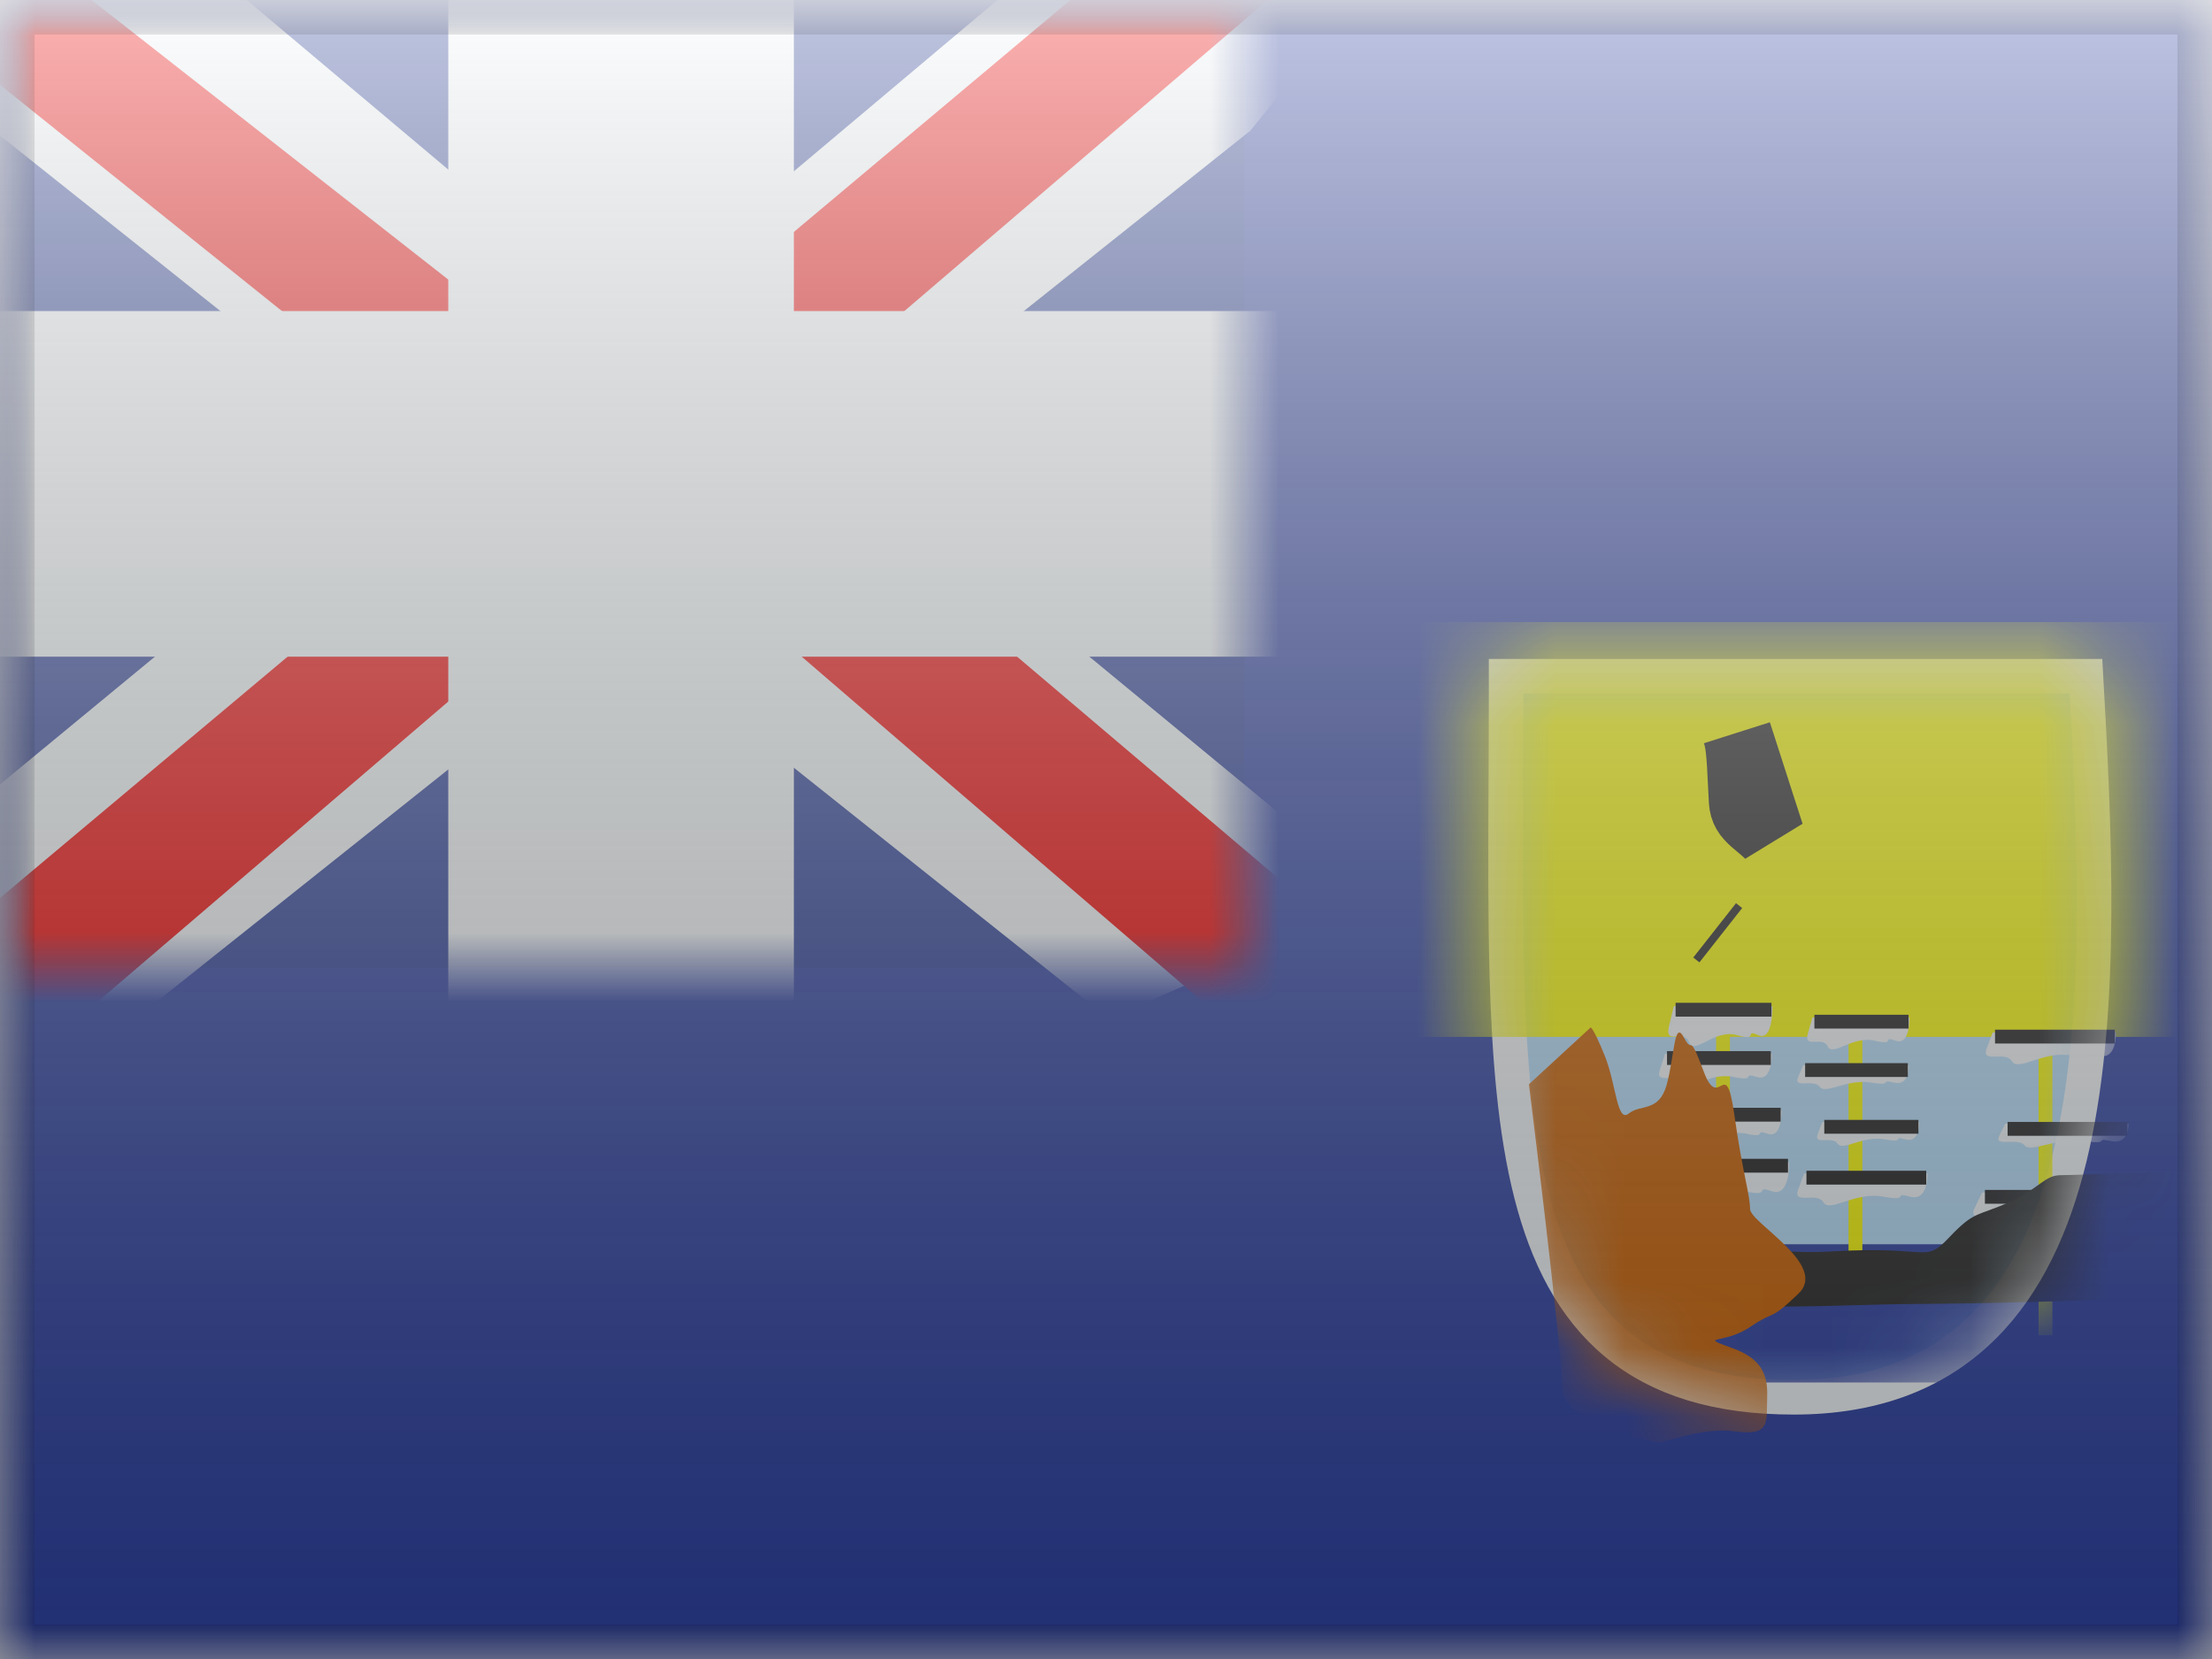 <svg width="32" height="24" viewBox="0 0 32 24" fill="none" xmlns="http://www.w3.org/2000/svg">
<mask id="mask0" mask-type="alpha" maskUnits="userSpaceOnUse" x="0" y="0" width="32" height="24">
<rect width="32" height="24" fill="white"/>
</mask>
<g mask="url(#mask0)">
<path fill-rule="evenodd" clip-rule="evenodd" d="M0 0V24H32V0H0Z" fill="#2E42A5"/>
<mask id="mask1" mask-type="alpha" maskUnits="userSpaceOnUse" x="0" y="0" width="32" height="24">
<path fill-rule="evenodd" clip-rule="evenodd" d="M0 0V24H32V0H0Z" fill="white"/>
</mask>
<g mask="url(#mask1)">
<rect width="18" height="14" fill="#2B409A"/>
<mask id="mask2" mask-type="alpha" maskUnits="userSpaceOnUse" x="0" y="0" width="18" height="14">
<rect width="18" height="14" fill="white"/>
</mask>
<g mask="url(#mask2)">
<path d="M-2.004 13L1.957 14.737L18.09 1.889L20.179 -0.693L15.943 -1.273L9.363 4.263L4.067 7.994L-2.004 13Z" fill="#F7FCFF"/>
<path d="M-1.462 14.217L0.556 15.225L19.429 -0.933H16.596L-1.462 14.217Z" fill="#F50100"/>
<path d="M20.004 13L16.043 14.737L-0.09 1.889L-2.18 -0.693L2.056 -1.273L8.636 4.263L13.933 7.994L20.004 13Z" fill="#F7FCFF"/>
<path d="M19.869 13.873L17.851 14.882L9.814 7.964L7.432 7.191L-2.381 -0.684H0.453L10.26 7.004L12.865 7.931L19.869 13.873Z" fill="#F50100"/>
<mask id="path-12-outside-1" maskUnits="userSpaceOnUse" x="-2" y="-2" width="22" height="18" fill="black">
<rect fill="white" x="-2" y="-2" width="22" height="18"/>
<path fill-rule="evenodd" clip-rule="evenodd" d="M9.985 0H7.985V6H0V8H7.985V14H9.985V8H18V6H9.985V0Z"/>
</mask>
<path fill-rule="evenodd" clip-rule="evenodd" d="M9.985 0H7.985V6H0V8H7.985V14H9.985V8H18V6H9.985V0Z" fill="#F50100"/>
<path d="M7.985 0V-1.5H6.485V0H7.985ZM9.985 0H11.485V-1.5H9.985V0ZM7.985 6V7.5H9.485V6H7.985ZM0 6V4.5H-1.5V6H0ZM0 8H-1.5V9.5H0V8ZM7.985 8H9.485V6.5H7.985V8ZM7.985 14H6.485V15.5H7.985V14ZM9.985 14V15.5H11.485V14H9.985ZM9.985 8V6.5H8.485V8H9.985ZM18 8V9.5H19.5V8H18ZM18 6H19.5V4.5H18V6ZM9.985 6H8.485V7.5H9.985V6ZM7.985 1.5H9.985V-1.5H7.985V1.5ZM9.485 6V0H6.485V6H9.485ZM0 7.5H7.985V4.5H0V7.5ZM1.5 8V6H-1.5V8H1.5ZM7.985 6.5H0V9.5H7.985V6.5ZM9.485 14V8H6.485V14H9.485ZM9.985 12.5H7.985V15.5H9.985V12.5ZM8.485 8V14H11.485V8H8.485ZM18 6.5H9.985V9.5H18V6.5ZM16.5 6V8H19.5V6H16.5ZM9.985 7.5H18V4.5H9.985V7.5ZM8.485 0V6H11.485V0H8.485Z" fill="#F7FCFF" mask="url(#path-12-outside-1)"/>
</g>
<path d="M22.038 9.783H21.788V10.033C21.788 10.466 21.786 10.89 21.784 11.304C21.779 12.292 21.775 13.221 21.798 14.075C21.831 15.287 21.92 16.366 22.149 17.267C22.379 18.17 22.754 18.915 23.376 19.432C24.001 19.951 24.842 20.214 25.95 20.214C27.071 20.214 27.935 19.887 28.584 19.295C29.229 18.709 29.639 17.883 29.895 16.925C30.406 15.018 30.331 12.495 30.189 10.018L30.176 9.783H29.94H22.038Z" fill="#B7E1FF" stroke="#F7FCFF" stroke-width="0.5"/>
<mask id="mask3" mask-type="alpha" maskUnits="userSpaceOnUse" x="21" y="9" width="10" height="12">
<path d="M22.038 9.783H21.788V10.033C21.788 10.466 21.786 10.89 21.784 11.304C21.779 12.292 21.775 13.221 21.798 14.075C21.831 15.287 21.92 16.366 22.149 17.267C22.379 18.17 22.754 18.915 23.376 19.432C24.001 19.951 24.842 20.214 25.95 20.214C27.071 20.214 27.935 19.887 28.584 19.295C29.229 18.709 29.639 17.883 29.895 16.925C30.406 15.018 30.331 12.495 30.189 10.018L30.176 9.783H29.94H22.038Z" fill="white" stroke="white" stroke-width="0.5"/>
</mask>
<g mask="url(#mask3)">
<rect x="24" y="18" width="6" height="2" fill="#2E42A5"/>
<g filter="url(#filter0_d)">
<rect x="20" y="8" width="12" height="6" fill="#FDFF00"/>
</g>
<path d="M25.179 10.877C25.172 10.801 25.16 10.704 25.128 10.602L25.601 12.07C25.557 12.026 25.51 11.987 25.476 11.958C25.47 11.953 25.463 11.947 25.457 11.942C25.428 11.918 25.404 11.898 25.379 11.876C25.278 11.785 25.229 11.717 25.221 11.588C25.215 11.486 25.21 11.388 25.206 11.297C25.198 11.131 25.191 10.986 25.179 10.877ZM24.805 13.459C24.805 13.459 24.805 13.459 24.805 13.459L24.894 13.529L24.894 13.529L24.805 13.459Z" fill="#F7FCFF" stroke="#272727"/>
<path d="M24.826 14.044H25.026V17.999H24.826V14.044Z" fill="#FDFF00"/>
<path fill-rule="evenodd" clip-rule="evenodd" d="M24.1 16.813H25.883C25.883 16.813 25.9 17.327 25.63 17.232C25.359 17.137 25.657 17.327 25.245 17.232C24.833 17.137 24.47 17.531 24.378 17.334C24.286 17.137 23.927 17.39 24.014 17.101C24.1 16.813 24.1 16.813 24.1 16.813Z" fill="#F7FCFF"/>
<rect x="24.133" y="16.764" width="1.733" height="0.2" fill="#212123"/>
<path fill-rule="evenodd" clip-rule="evenodd" d="M24.347 16.065H25.773C25.773 16.065 25.787 16.477 25.57 16.401C25.354 16.325 25.592 16.477 25.263 16.401C24.933 16.325 24.643 16.64 24.569 16.482C24.495 16.325 24.209 16.527 24.278 16.296C24.347 16.065 24.347 16.065 24.347 16.065Z" fill="#F7FCFF"/>
<rect x="24.373" y="16.026" width="1.387" height="0.2" fill="#212123"/>
<path fill-rule="evenodd" clip-rule="evenodd" d="M24.087 15.245H25.632C25.632 15.245 25.647 15.656 25.412 15.58C25.178 15.504 25.436 15.656 25.079 15.58C24.722 15.504 24.408 15.819 24.328 15.662C24.248 15.504 23.937 15.707 24.012 15.476C24.087 15.245 24.087 15.245 24.087 15.245Z" fill="#F7FCFF"/>
<rect x="24.116" y="15.206" width="1.502" height="0.2" fill="#212123"/>
<path fill-rule="evenodd" clip-rule="evenodd" d="M24.214 14.556H25.64C25.64 14.556 25.654 15.071 25.437 14.975C25.221 14.88 25.459 15.071 25.129 14.975C24.8 14.88 24.51 15.274 24.436 15.077C24.362 14.88 24.075 15.133 24.145 14.845C24.214 14.556 24.214 14.556 24.214 14.556Z" fill="#F7FCFF"/>
<rect x="24.24" y="14.507" width="1.387" height="0.2" fill="#212123"/>
<path d="M26.742 14.544H26.942V18.499H26.742V14.544Z" fill="#FDFF00"/>
<path fill-rule="evenodd" clip-rule="evenodd" d="M26.1 16.976H27.883C27.883 16.976 27.9 17.387 27.63 17.311C27.359 17.235 27.657 17.387 27.245 17.311C26.833 17.235 26.47 17.55 26.378 17.392C26.286 17.235 25.927 17.437 26.014 17.206C26.1 16.976 26.1 16.976 26.1 16.976Z" fill="#F7FCFF"/>
<rect x="26.133" y="16.937" width="1.733" height="0.2" fill="#212123"/>
<path fill-rule="evenodd" clip-rule="evenodd" d="M26.364 16.23H27.765C27.765 16.23 27.779 16.539 27.566 16.482C27.353 16.425 27.587 16.539 27.264 16.482C26.94 16.425 26.655 16.661 26.583 16.543C26.51 16.425 26.229 16.576 26.297 16.403C26.364 16.23 26.364 16.23 26.364 16.23Z" fill="#F7FCFF"/>
<rect x="26.391" y="16.201" width="1.362" height="0.2" fill="#212123"/>
<path fill-rule="evenodd" clip-rule="evenodd" d="M26.086 15.41H27.614C27.614 15.41 27.629 15.719 27.397 15.661C27.165 15.604 27.42 15.719 27.067 15.661C26.714 15.604 26.403 15.841 26.324 15.722C26.245 15.604 25.938 15.756 26.012 15.583C26.086 15.41 26.086 15.41 26.086 15.41Z" fill="#F7FCFF"/>
<rect x="26.114" y="15.38" width="1.486" height="0.2" fill="#212123"/>
<path fill-rule="evenodd" clip-rule="evenodd" d="M26.221 14.719H27.622C27.622 14.719 27.636 15.131 27.423 15.055C27.21 14.979 27.444 15.131 27.121 15.055C26.797 14.979 26.512 15.294 26.44 15.136C26.367 14.979 26.086 15.181 26.154 14.95C26.221 14.719 26.221 14.719 26.221 14.719Z" fill="#F7FCFF"/>
<rect x="26.248" y="14.68" width="1.362" height="0.2" fill="#212123"/>
<path d="M29.491 14.059H29.691V19.317H29.491V14.059Z" fill="#FDFF00"/>
<path fill-rule="evenodd" clip-rule="evenodd" d="M28.673 17.253H30.942C30.942 17.253 30.964 17.665 30.62 17.588C30.275 17.512 30.654 17.665 30.13 17.588C29.606 17.512 29.144 17.827 29.027 17.67C28.909 17.512 28.453 17.715 28.563 17.484C28.673 17.253 28.673 17.253 28.673 17.253Z" fill="#F7FCFF"/>
<rect x="28.715" y="17.214" width="2.206" height="0.2" fill="#212123"/>
<path fill-rule="evenodd" clip-rule="evenodd" d="M29.009 16.256H30.792C30.792 16.256 30.809 16.564 30.539 16.507C30.268 16.45 30.566 16.564 30.154 16.507C29.742 16.45 29.38 16.686 29.287 16.568C29.195 16.45 28.837 16.602 28.923 16.429C29.009 16.256 29.009 16.256 29.009 16.256Z" fill="#F7FCFF"/>
<rect x="29.043" y="16.231" width="1.733" height="0.2" fill="#212123"/>
<path fill-rule="evenodd" clip-rule="evenodd" d="M28.828 14.935H30.61C30.61 14.935 30.628 15.347 30.357 15.27C30.086 15.194 30.384 15.347 29.973 15.27C29.561 15.194 29.198 15.509 29.105 15.352C29.013 15.194 28.655 15.396 28.741 15.166C28.828 14.935 28.828 14.935 28.828 14.935Z" fill="#F7FCFF"/>
<rect x="28.861" y="14.896" width="1.733" height="0.2" fill="#212123"/>
<path fill-rule="evenodd" clip-rule="evenodd" d="M24.185 17.687C24.185 17.687 25.111 18.19 26.522 18.103C27.933 18.017 27.832 18.289 28.198 17.901C28.564 17.514 28.596 17.6 29.053 17.397C29.509 17.193 29.575 17.001 29.81 17.001C30.046 17.001 32.552 16.901 32.552 16.901C32.552 16.901 32.323 17.107 32.323 17.397C32.323 17.687 32.476 17.716 32.323 17.98C32.17 18.243 31.997 18.594 31.775 18.696C31.553 18.798 28.557 18.863 27.794 18.863C27.029 18.863 25.46 18.948 25.28 18.863C25.099 18.778 24.185 17.687 24.185 17.687Z" fill="#272727"/>
<path fill-rule="evenodd" clip-rule="evenodd" d="M22.118 15.686L23.011 14.864C23.011 14.864 23.05 14.864 23.216 15.275C23.382 15.686 23.39 16.249 23.562 16.109C23.735 15.968 24.001 16.098 24.113 15.686C24.225 15.275 24.218 14.742 24.36 15.009C24.502 15.275 24.418 14.886 24.645 15.497C24.872 16.109 24.962 15.234 25.087 16.109C25.211 16.983 25.317 17.284 25.317 17.488C25.317 17.691 26.454 18.297 26.018 18.714C25.582 19.131 25.705 18.935 25.317 19.197C24.929 19.46 24.531 19.307 25.087 19.513C25.642 19.719 25.562 20.093 25.562 20.368C25.562 20.644 25.528 20.767 25.087 20.706C24.645 20.644 24.107 20.864 24 20.864C23.893 20.864 22.597 20.6 22.597 20.056C22.597 19.513 22.118 15.686 22.118 15.686Z" fill="#CE6201"/>
</g>
</g>
</g>
<rect width="32" height="24" fill="url(#paint0_linear)" style="mix-blend-mode:overlay"/>
<path d="M0 0V-0.5H-0.5V0H0ZM32 0H32.5V-0.5H32V0ZM32 24V24.5H32.5V24H32ZM0 24H-0.5V24.5H0V24ZM0 0.5H32V-0.5H0V0.5ZM31.5 0V24H32.5V0H31.5ZM32 23.5H0V24.5H32V23.5ZM0.5 24V0H-0.5V24H0.5Z" fill="black" fill-opacity="0.1" style="mix-blend-mode:multiply"/>
<defs>
<filter id="filter0_d" x="20" y="8" width="12" height="7" filterUnits="userSpaceOnUse" color-interpolation-filters="sRGB">
<feFlood flood-opacity="0" result="BackgroundImageFix"/>
<feColorMatrix in="SourceAlpha" type="matrix" values="0 0 0 0 0 0 0 0 0 0 0 0 0 0 0 0 0 0 127 0"/>
<feOffset dy="1"/>
<feColorMatrix type="matrix" values="0 0 0 0 0 0 0 0 0 0 0 0 0 0 0 0 0 0 0.5 0"/>
<feBlend mode="normal" in2="BackgroundImageFix" result="effect1_dropShadow"/>
<feBlend mode="normal" in="SourceGraphic" in2="effect1_dropShadow" result="shape"/>
</filter>
<linearGradient id="paint0_linear" x1="16" y1="0" x2="16" y2="24" gradientUnits="userSpaceOnUse">
<stop stop-color="white" stop-opacity="0.7"/>
<stop offset="1" stop-opacity="0.3"/>
</linearGradient>
</defs>
</svg>
